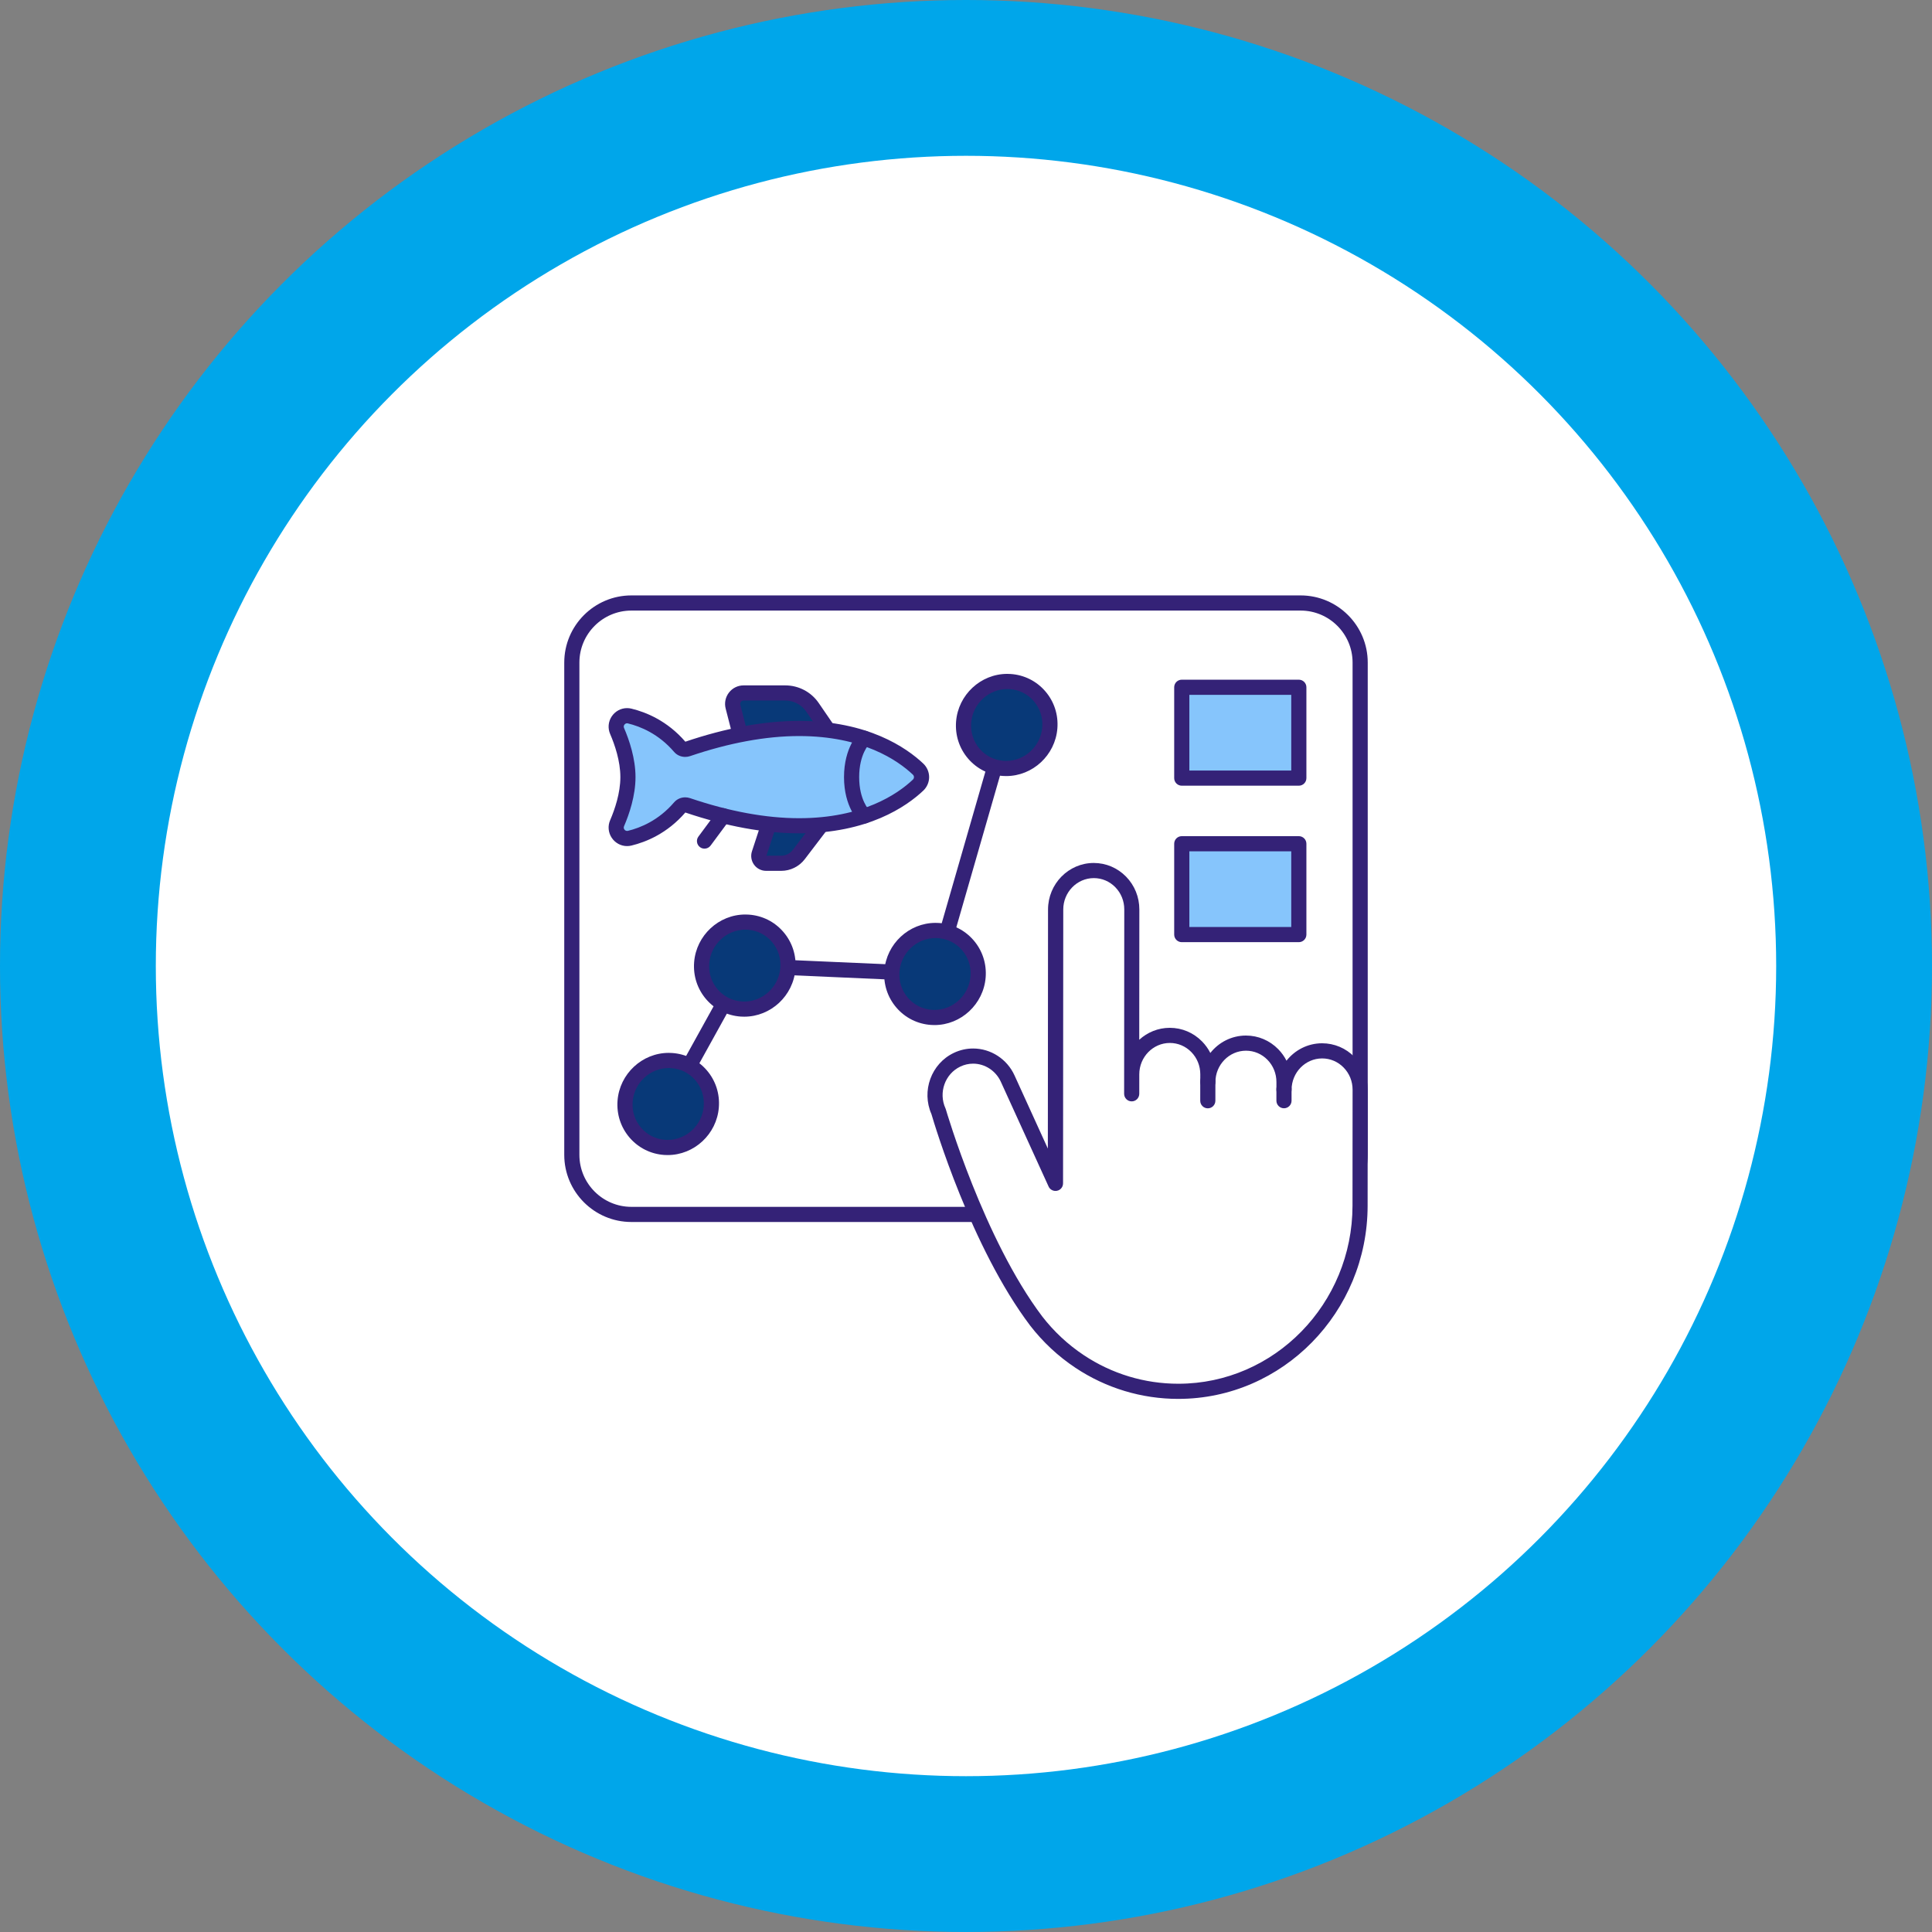 <?xml version="1.0" encoding="utf-8"?>
<!-- Generator: Adobe Illustrator 15.1.0, SVG Export Plug-In . SVG Version: 6.00 Build 0)  -->
<!DOCTYPE svg PUBLIC "-//W3C//DTD SVG 1.1//EN" "http://www.w3.org/Graphics/SVG/1.1/DTD/svg11.dtd">
<svg version="1.1" id="_xF91C_迹_x5F_1" xmlns="http://www.w3.org/2000/svg" xmlns:xlink="http://www.w3.org/1999/xlink" x="0px"
	 y="0px" width="186.001px" height="186.001px" viewBox="0 0 186.001 186.001" enable-background="new 0 0 186.001 186.001"
	 xml:space="preserve">
<rect x="0" y="0" width="186.001" height="186.001" fill="#808080" stroke="none"/>
<g>
	<g>
		<circle fill="#00A6EA" cx="93" cy="93" r="93"/>
		<circle fill="#FFFFFF" cx="93" cy="93" r="78"/>
	</g>
	<g>
		<g>
			<g>
				<g>
					<g>
						<g>
							<g>
								<path fill="#FFFFFF" d="M125.212,116.917H60.787c-3.167,0-5.734-2.567-5.734-5.735V63.788c0-3.168,2.567-5.735,5.734-5.735
									h64.425c3.168,0,5.735,2.567,5.735,5.735v47.394C130.947,114.35,128.38,116.917,125.212,116.917z"/>
								<path fill="#342277" d="M125.212,117.646H60.787c-3.564,0-6.464-2.899-6.464-6.465V63.788c0-3.564,2.899-6.465,6.464-6.465
									h64.425c3.564,0,6.465,2.9,6.465,6.465v47.394C131.677,114.747,128.776,117.646,125.212,117.646z M60.787,58.782
									c-2.76,0-5.006,2.245-5.006,5.006v47.394c0,2.761,2.246,5.006,5.006,5.006h64.425c2.761,0,5.006-2.245,5.006-5.006V63.788
									c0-2.761-2.245-5.006-5.006-5.006H60.787z"/>
							</g>
							<g>
								<path fill="#342277" d="M64.33,107.014c-0.12,0-0.241-0.029-0.353-0.092c-0.353-0.195-0.48-0.639-0.285-0.991l7.373-13.322
									c0.134-0.242,0.393-0.387,0.67-0.375l17.739,0.78l6.746-23.42c0.111-0.386,0.516-0.61,0.902-0.498
									c0.387,0.111,0.61,0.516,0.499,0.902l-6.904,23.971c-0.094,0.324-0.397,0.541-0.733,0.527L72.122,93.71l-7.153,12.927
									C64.836,106.877,64.586,107.014,64.33,107.014z"/>
								<g>
									<g>
										<path fill="#083978" d="M68.479,106.56c0.182-2.309-1.528-4.305-3.819-4.456c-2.291-0.152-4.297,1.596-4.479,3.905
											c-0.183,2.309,1.527,4.303,3.819,4.455C66.292,110.616,68.298,108.867,68.479,106.56z"/>
										<path fill="#342277" d="M64.278,111.202L64.278,111.202c-0.108,0-0.218-0.003-0.326-0.01
											c-1.298-0.087-2.479-0.676-3.329-1.657c-0.857-0.992-1.272-2.266-1.169-3.584c0.203-2.571,2.368-4.587,4.929-4.587
											c0.108,0,0.217,0.005,0.325,0.012c1.298,0.086,2.48,0.674,3.33,1.656c0.857,0.992,1.272,2.266,1.168,3.584
											C69.004,109.188,66.84,111.202,64.278,111.202z M64.383,102.824c-1.806,0-3.331,1.424-3.475,3.241
											c-0.073,0.928,0.218,1.821,0.818,2.516c0.592,0.685,1.417,1.096,2.322,1.155c0.076,0.005,0.153,0.008,0.229,0.008
											c1.805,0,3.331-1.424,3.474-3.242c0.073-0.928-0.217-1.821-0.818-2.516c-0.591-0.685-1.416-1.095-2.321-1.155
											C64.535,102.826,64.458,102.824,64.383,102.824z"/>
									</g>
								</g>
								<g>
									<g>
										<path fill="#083978" d="M75.853,93.237c0.182-2.309-1.528-4.304-3.819-4.456c-2.292-0.152-4.297,1.597-4.479,3.905
											c-0.183,2.308,1.527,4.304,3.819,4.456C73.665,97.294,75.67,95.546,75.853,93.237z"/>
										<path fill="#342277" d="M71.651,97.88L71.651,97.88c-0.108,0-0.218-0.003-0.326-0.01c-1.298-0.086-2.48-0.675-3.329-1.657
											c-0.857-0.992-1.273-2.265-1.169-3.584c0.203-2.571,2.367-4.586,4.928-4.586c0.108,0,0.219,0.003,0.326,0.011
											c1.299,0.086,2.48,0.675,3.329,1.656c0.858,0.992,1.273,2.265,1.17,3.585C76.377,95.866,74.212,97.88,71.651,97.88z
											 M71.755,89.501c-1.804,0-3.33,1.425-3.474,3.242c-0.073,0.928,0.218,1.821,0.818,2.517
											c0.592,0.685,1.417,1.094,2.322,1.154c0.076,0.006,0.153,0.008,0.229,0.008c1.805,0,3.33-1.425,3.475-3.242
											c0.072-0.927-0.218-1.821-0.819-2.516c-0.592-0.685-1.416-1.095-2.322-1.155C71.909,89.504,71.831,89.501,71.755,89.501z"
											/>
									</g>
								</g>
								<g>
									<g>
										<path fill="#083978" d="M94.166,94.042c0.182-2.309-1.529-4.304-3.82-4.455c-2.291-0.152-4.296,1.596-4.479,3.904
											c-0.182,2.31,1.528,4.305,3.819,4.456C91.979,98.1,93.983,96.351,94.166,94.042z"/>
										<path fill="#342277" d="M89.965,98.687C89.964,98.687,89.965,98.687,89.965,98.687c-0.108,0-0.218-0.004-0.326-0.012
											c-1.298-0.086-2.48-0.674-3.329-1.656c-0.858-0.992-1.273-2.265-1.169-3.584c0.202-2.572,2.367-4.586,4.928-4.586
											c0.108,0,0.218,0.003,0.326,0.01c1.298,0.087,2.479,0.675,3.329,1.657c0.857,0.991,1.273,2.265,1.169,3.584
											C94.689,96.672,92.524,98.687,89.965,98.687z M90.068,90.308c-1.805,0-3.331,1.423-3.474,3.241
											c-0.073,0.928,0.217,1.821,0.817,2.516c0.593,0.685,1.417,1.096,2.322,1.154c0.077,0.006,0.154,0.009,0.229,0.009
											c1.806,0,3.331-1.425,3.475-3.242c0.072-0.928-0.218-1.821-0.818-2.516c-0.592-0.685-1.417-1.096-2.322-1.155
											C90.222,90.31,90.145,90.308,90.068,90.308z"/>
									</g>
								</g>
								<g>
									<g>
										<path fill="#083978" d="M101.07,70.071c0.183-2.309-1.528-4.304-3.819-4.456c-2.292-0.151-4.297,1.597-4.479,3.906
											c-0.183,2.309,1.527,4.303,3.819,4.455C98.883,74.129,100.888,72.381,101.07,70.071z"/>
										<path fill="#342277" d="M96.869,74.715L96.869,74.715c-0.108,0-0.218-0.004-0.325-0.011
											c-1.299-0.086-2.48-0.674-3.33-1.656c-0.857-0.992-1.272-2.265-1.169-3.584c0.203-2.572,2.367-4.587,4.928-4.587
											c0.108,0,0.218,0.004,0.326,0.011c1.298,0.087,2.48,0.675,3.329,1.657c0.858,0.991,1.273,2.265,1.169,3.584
											C101.595,72.7,99.43,74.715,96.869,74.715z M96.973,66.336c-1.805,0-3.33,1.424-3.474,3.242
											c-0.072,0.928,0.218,1.82,0.818,2.516c0.592,0.685,1.417,1.095,2.322,1.155c0.076,0.005,0.153,0.007,0.229,0.007
											c1.805,0,3.331-1.424,3.474-3.241c0.073-0.928-0.218-1.821-0.817-2.516c-0.593-0.686-1.417-1.096-2.323-1.156
											C97.126,66.339,97.049,66.336,96.973,66.336z"/>
									</g>
								</g>
							</g>
						</g>
						<g>
							<g>
								<g>
									<g>
										<path fill="#FFFFFF" d="M99.756,127.177c-5.777-7.648-9.396-20.169-9.396-20.169c-0.854-1.875-0.059-4.105,1.777-4.981
											c1.836-0.877,4.017-0.067,4.871,1.809l4.601,10.096l-0.001,0.001l0.021-26.37c0.001-2.07,1.644-3.75,3.669-3.751
											c2.024-0.002,3.665,1.675,3.664,3.744l-0.014,17.752l0.002-1.874c0.001-2.07,1.644-3.749,3.669-3.751
											s3.665,1.676,3.664,3.745l-0.001,0.749c0.002-2.069,1.645-3.748,3.67-3.75c2.024-0.002,3.665,1.675,3.663,3.744v0.75
											c0.001-2.069,1.645-3.749,3.669-3.75c2.025-0.002,3.665,1.675,3.664,3.744l-0.008,11.163
											c-0.008,9.862-7.835,17.863-17.483,17.87c-3.512,0.003-6.78-1.054-9.518-2.873
											C102.345,130.014,100.932,128.695,99.756,127.177"/>
										<path fill="#342277" d="M113.442,134.677c-3.535,0-6.961-1.036-9.908-2.996c-1.66-1.104-3.125-2.47-4.355-4.059
											c-5.672-7.508-9.215-19.369-9.505-20.362c-0.98-2.222-0.024-4.854,2.148-5.892c0.59-0.282,1.218-0.425,1.864-0.425
											c1.705,0,3.269,1.017,3.985,2.589l3.209,7.044l0.018-23.016c0.002-2.468,1.975-4.478,4.397-4.479
											c1.181,0,2.285,0.468,3.115,1.316c0.825,0.844,1.279,1.966,1.279,3.158l-0.01,12.548c0.779-0.715,1.81-1.15,2.938-1.151
											c1.18,0,2.284,0.468,3.114,1.316c0.322,0.33,0.588,0.702,0.792,1.104c0.808-1.021,2.043-1.675,3.426-1.676
											c1.181,0,2.285,0.468,3.115,1.316c0.322,0.33,0.588,0.702,0.792,1.104c0.807-1.021,2.043-1.675,3.425-1.676
											c1.181,0,2.286,0.468,3.115,1.315c0.826,0.845,1.28,1.966,1.279,3.159l-0.009,11.163
											c-0.008,10.248-8.177,18.591-18.212,18.599H113.442z M93.687,102.402c-0.428,0-0.843,0.095-1.235,0.282
											c-1.477,0.704-2.117,2.508-1.428,4.021c0.015,0.033,0.027,0.066,0.037,0.1c0.036,0.124,3.649,12.481,9.277,19.932
											c1.127,1.457,2.477,2.714,4.004,3.729c2.707,1.801,5.854,2.752,9.101,2.752h0.013c9.231-0.006,16.748-7.695,16.755-17.141
											l0.008-11.163c0.001-0.809-0.306-1.568-0.863-2.138c-0.553-0.566-1.288-0.877-2.068-0.877
											c-1.622,0.001-2.941,1.356-2.943,3.021c0,0.402-0.326,0.729-0.729,0.729h-0.001c-0.402,0-0.729-0.327-0.729-0.729v-0.75
											c0.001-0.809-0.306-1.568-0.862-2.138c-0.553-0.565-1.288-0.877-2.068-0.877c-1.623,0.001-2.942,1.356-2.943,3.021l0,0
											c0,0.402-0.327,0.729-0.729,0.729l0,0c-0.403-0.001-0.729-0.328-0.729-0.73l0.001-0.749
											c0.001-0.81-0.306-1.568-0.863-2.139c-0.553-0.565-1.287-0.877-2.068-0.877c-1.623,0.002-2.941,1.356-2.943,3.022
											l-0.001,1.873c-0.001,0.402-0.326,0.729-0.729,0.729l0,0c-0.403,0-0.729-0.327-0.729-0.729l0,0l0.014-17.751
											c0-0.81-0.306-1.568-0.863-2.138c-0.553-0.566-1.287-0.877-2.068-0.877c-1.623,0.001-2.941,1.356-2.943,3.021
											l-0.02,26.355c0.002,0.098-0.016,0.195-0.053,0.288c-0.076,0.186-0.224,0.333-0.41,0.405
											c-0.225,0.088-0.479,0.06-0.678-0.077c-0.118-0.081-0.209-0.193-0.262-0.323l-4.591-10.072
											C95.864,103.083,94.821,102.402,93.687,102.402z"/>
									</g>
								</g>
								<g>
									<line fill="#F7EB7C" x1="116.281" y1="104.1" x2="116.28" y2="105.974"/>
									<path fill="#342277" d="M116.28,106.703C116.279,106.703,116.279,106.703,116.28,106.703c-0.403,0-0.729-0.327-0.729-0.73
										l0.001-1.873c0.001-0.402,0.327-0.729,0.729-0.729c0.001,0,0.001,0,0.001,0c0.402,0,0.729,0.327,0.729,0.729l-0.002,1.874
										C117.009,106.377,116.683,106.703,116.28,106.703z"/>
								</g>
								<g>
									<line fill="#F7EB7C" x1="123.614" y1="104.844" x2="123.613" y2="105.969"/>
									<path fill="#342277" d="M123.613,106.698C123.613,106.698,123.613,106.698,123.613,106.698
										c-0.403-0.001-0.729-0.328-0.729-0.73l0.001-1.124c0-0.403,0.327-0.729,0.729-0.729l0,0c0.403,0,0.729,0.327,0.729,0.73
										v1.124C124.343,106.371,124.016,106.698,123.613,106.698z"/>
								</g>
							</g>
						</g>
					</g>
					<g>
						<rect x="113.773" y="66.164" fill="#86C5FC" width="11.27" height="8.748"/>
						<path fill="#342277" d="M125.043,75.642h-11.27c-0.402,0-0.729-0.327-0.729-0.729v-8.748c0-0.402,0.326-0.729,0.729-0.729
							h11.27c0.403,0,0.729,0.327,0.729,0.729v8.748C125.772,75.314,125.446,75.642,125.043,75.642z M114.503,74.183h9.811v-7.289
							h-9.811V74.183z"/>
					</g>
					<g>
						<rect x="113.773" y="81.229" fill="#86C5FC" width="11.27" height="8.747"/>
						<path fill="#342277" d="M125.043,90.706h-11.27c-0.402,0-0.729-0.327-0.729-0.73v-8.747c0-0.402,0.326-0.729,0.729-0.729
							h11.27c0.403,0,0.729,0.327,0.729,0.729v8.747C125.772,90.379,125.446,90.706,125.043,90.706z M114.503,89.247h9.811v-7.289
							h-9.811V89.247z"/>
					</g>
				</g>
			</g>
		</g>
		<g>
			<g>
				<path fill="#083978" d="M79.731,70.303l-1.513-2.211c-0.592-0.862-1.57-1.379-2.616-1.379h-4.012
					c-0.689,0-1.195,0.651-1.022,1.32l0.692,2.694"/>
				<path fill="#342277" d="M71.26,71.457c-0.325,0-0.621-0.219-0.706-0.548l-0.692-2.694c-0.139-0.539-0.021-1.1,0.318-1.539
					c0.341-0.439,0.855-0.691,1.411-0.691h4.012c1.287,0,2.49,0.634,3.218,1.696l1.514,2.21c0.227,0.332,0.143,0.786-0.19,1.014
					c-0.332,0.228-0.786,0.143-1.014-0.189l-1.514-2.21c-0.455-0.666-1.208-1.063-2.014-1.063h-4.012
					c-0.139,0-0.222,0.08-0.259,0.127c-0.036,0.047-0.093,0.146-0.058,0.282l0.692,2.694c0.101,0.391-0.135,0.788-0.524,0.889
					C71.381,71.45,71.319,71.457,71.26,71.457z"/>
			</g>
			<g>
				<path fill="#083978" d="M79.092,79.398l-2.196,2.88c-0.4,0.524-1.021,0.832-1.681,0.832h-1.46c-0.479,0-0.818-0.469-0.669-0.924
					l0.936-2.854"/>
				<path fill="#342277" d="M75.215,83.84h-1.46c-0.458,0-0.893-0.222-1.161-0.593s-0.344-0.853-0.201-1.287l0.936-2.854
					c0.125-0.383,0.537-0.592,0.92-0.466c0.384,0.125,0.592,0.537,0.466,0.92l-0.925,2.82h1.426c0.43,0,0.841-0.203,1.101-0.545
					l2.196-2.88c0.244-0.32,0.701-0.382,1.021-0.138c0.321,0.245,0.383,0.702,0.139,1.022l-2.196,2.88
					C76.94,83.422,76.096,83.84,75.215,83.84z"/>
			</g>
			<g>
				<path fill="#86C5FC" d="M65.447,71.906c-1.583-1.846-3.438-2.636-4.823-2.972c-0.841-0.204-1.558,0.645-1.215,1.439
					c0.504,1.169,1.045,2.805,1.045,4.441c0,1.636-0.541,3.272-1.045,4.44c-0.343,0.795,0.374,1.644,1.215,1.439
					c1.386-0.335,3.24-1.125,4.823-2.972c0.184-0.215,0.486-0.285,0.754-0.195c13.513,4.582,20.136-0.005,22.186-1.941
					c0.446-0.421,0.446-1.123,0-1.544c-2.05-1.936-8.673-6.522-22.186-1.941C65.934,72.192,65.631,72.121,65.447,71.906z"/>
				<path fill="#342277" d="M60.371,81.456c-0.598,0-1.152-0.302-1.485-0.809c-0.329-0.501-0.385-1.129-0.146-1.68
					c0.449-1.043,0.985-2.609,0.985-4.152c0-1.544-0.536-3.11-0.985-4.152c-0.238-0.552-0.183-1.18,0.146-1.681
					c0.333-0.506,0.888-0.809,1.485-0.809c0.142,0,0.284,0.018,0.425,0.052c1.408,0.342,3.447,1.17,5.184,3.181
					c3.926-1.33,7.611-2.004,10.956-2.004c6.613,0,10.326,2.575,11.952,4.11c0.357,0.338,0.563,0.813,0.563,1.303
					c0,0.489-0.205,0.965-0.563,1.302c-1.625,1.536-5.339,4.11-11.952,4.11c-3.344,0-7.03-0.674-10.956-2.004
					c-1.736,2.011-3.775,2.84-5.184,3.181C60.655,81.438,60.513,81.456,60.371,81.456z M60.371,69.633
					c-0.104,0-0.204,0.057-0.267,0.151c-0.043,0.065-0.082,0.171-0.025,0.301c0.504,1.169,1.104,2.938,1.104,4.73
					c0,1.791-0.6,3.561-1.104,4.729c-0.057,0.131-0.018,0.237,0.025,0.303c0.078,0.118,0.209,0.174,0.348,0.141
					c1.206-0.292,2.954-1.005,4.441-2.738c0.266-0.311,0.657-0.488,1.074-0.488c0.159,0,0.315,0.026,0.468,0.077
					c3.779,1.282,7.313,1.932,10.5,1.932c6.108,0,9.482-2.326,10.95-3.712c0.092-0.088,0.106-0.189,0.106-0.242
					c0-0.054-0.015-0.155-0.106-0.242c-1.468-1.387-4.842-3.713-10.95-3.713c-3.188,0-6.721,0.65-10.5,1.932
					c-0.151,0.052-0.309,0.077-0.468,0.077c-0.417,0-0.809-0.178-1.074-0.488c-1.486-1.733-3.235-2.445-4.441-2.738
					C60.425,69.637,60.397,69.633,60.371,69.633z"/>
			</g>
			<path fill="#342277" d="M83.208,79.287c-0.182,0-0.362-0.066-0.504-0.199c-0.06-0.056-1.448-1.392-1.448-4.272
				s1.389-4.218,1.448-4.272c0.293-0.276,0.755-0.262,1.031,0.032c0.275,0.294,0.26,0.755-0.033,1.03
				c-0.034,0.035-0.987,1.001-0.987,3.21c0,2.208,0.953,3.175,0.993,3.216c0.294,0.275,0.306,0.733,0.03,1.027
				C83.596,79.211,83.401,79.287,83.208,79.287z"/>
			<path fill="#342277" d="M67.826,81.702c-0.151,0-0.304-0.046-0.434-0.143c-0.324-0.24-0.392-0.696-0.151-1.021l1.804-2.435
				c0.239-0.324,0.696-0.393,1.021-0.152c0.323,0.24,0.392,0.696,0.151,1.021l-1.805,2.435C68.27,81.601,68.05,81.702,67.826,81.702
				z"/>
		</g>
	</g>
</g>
</svg>
